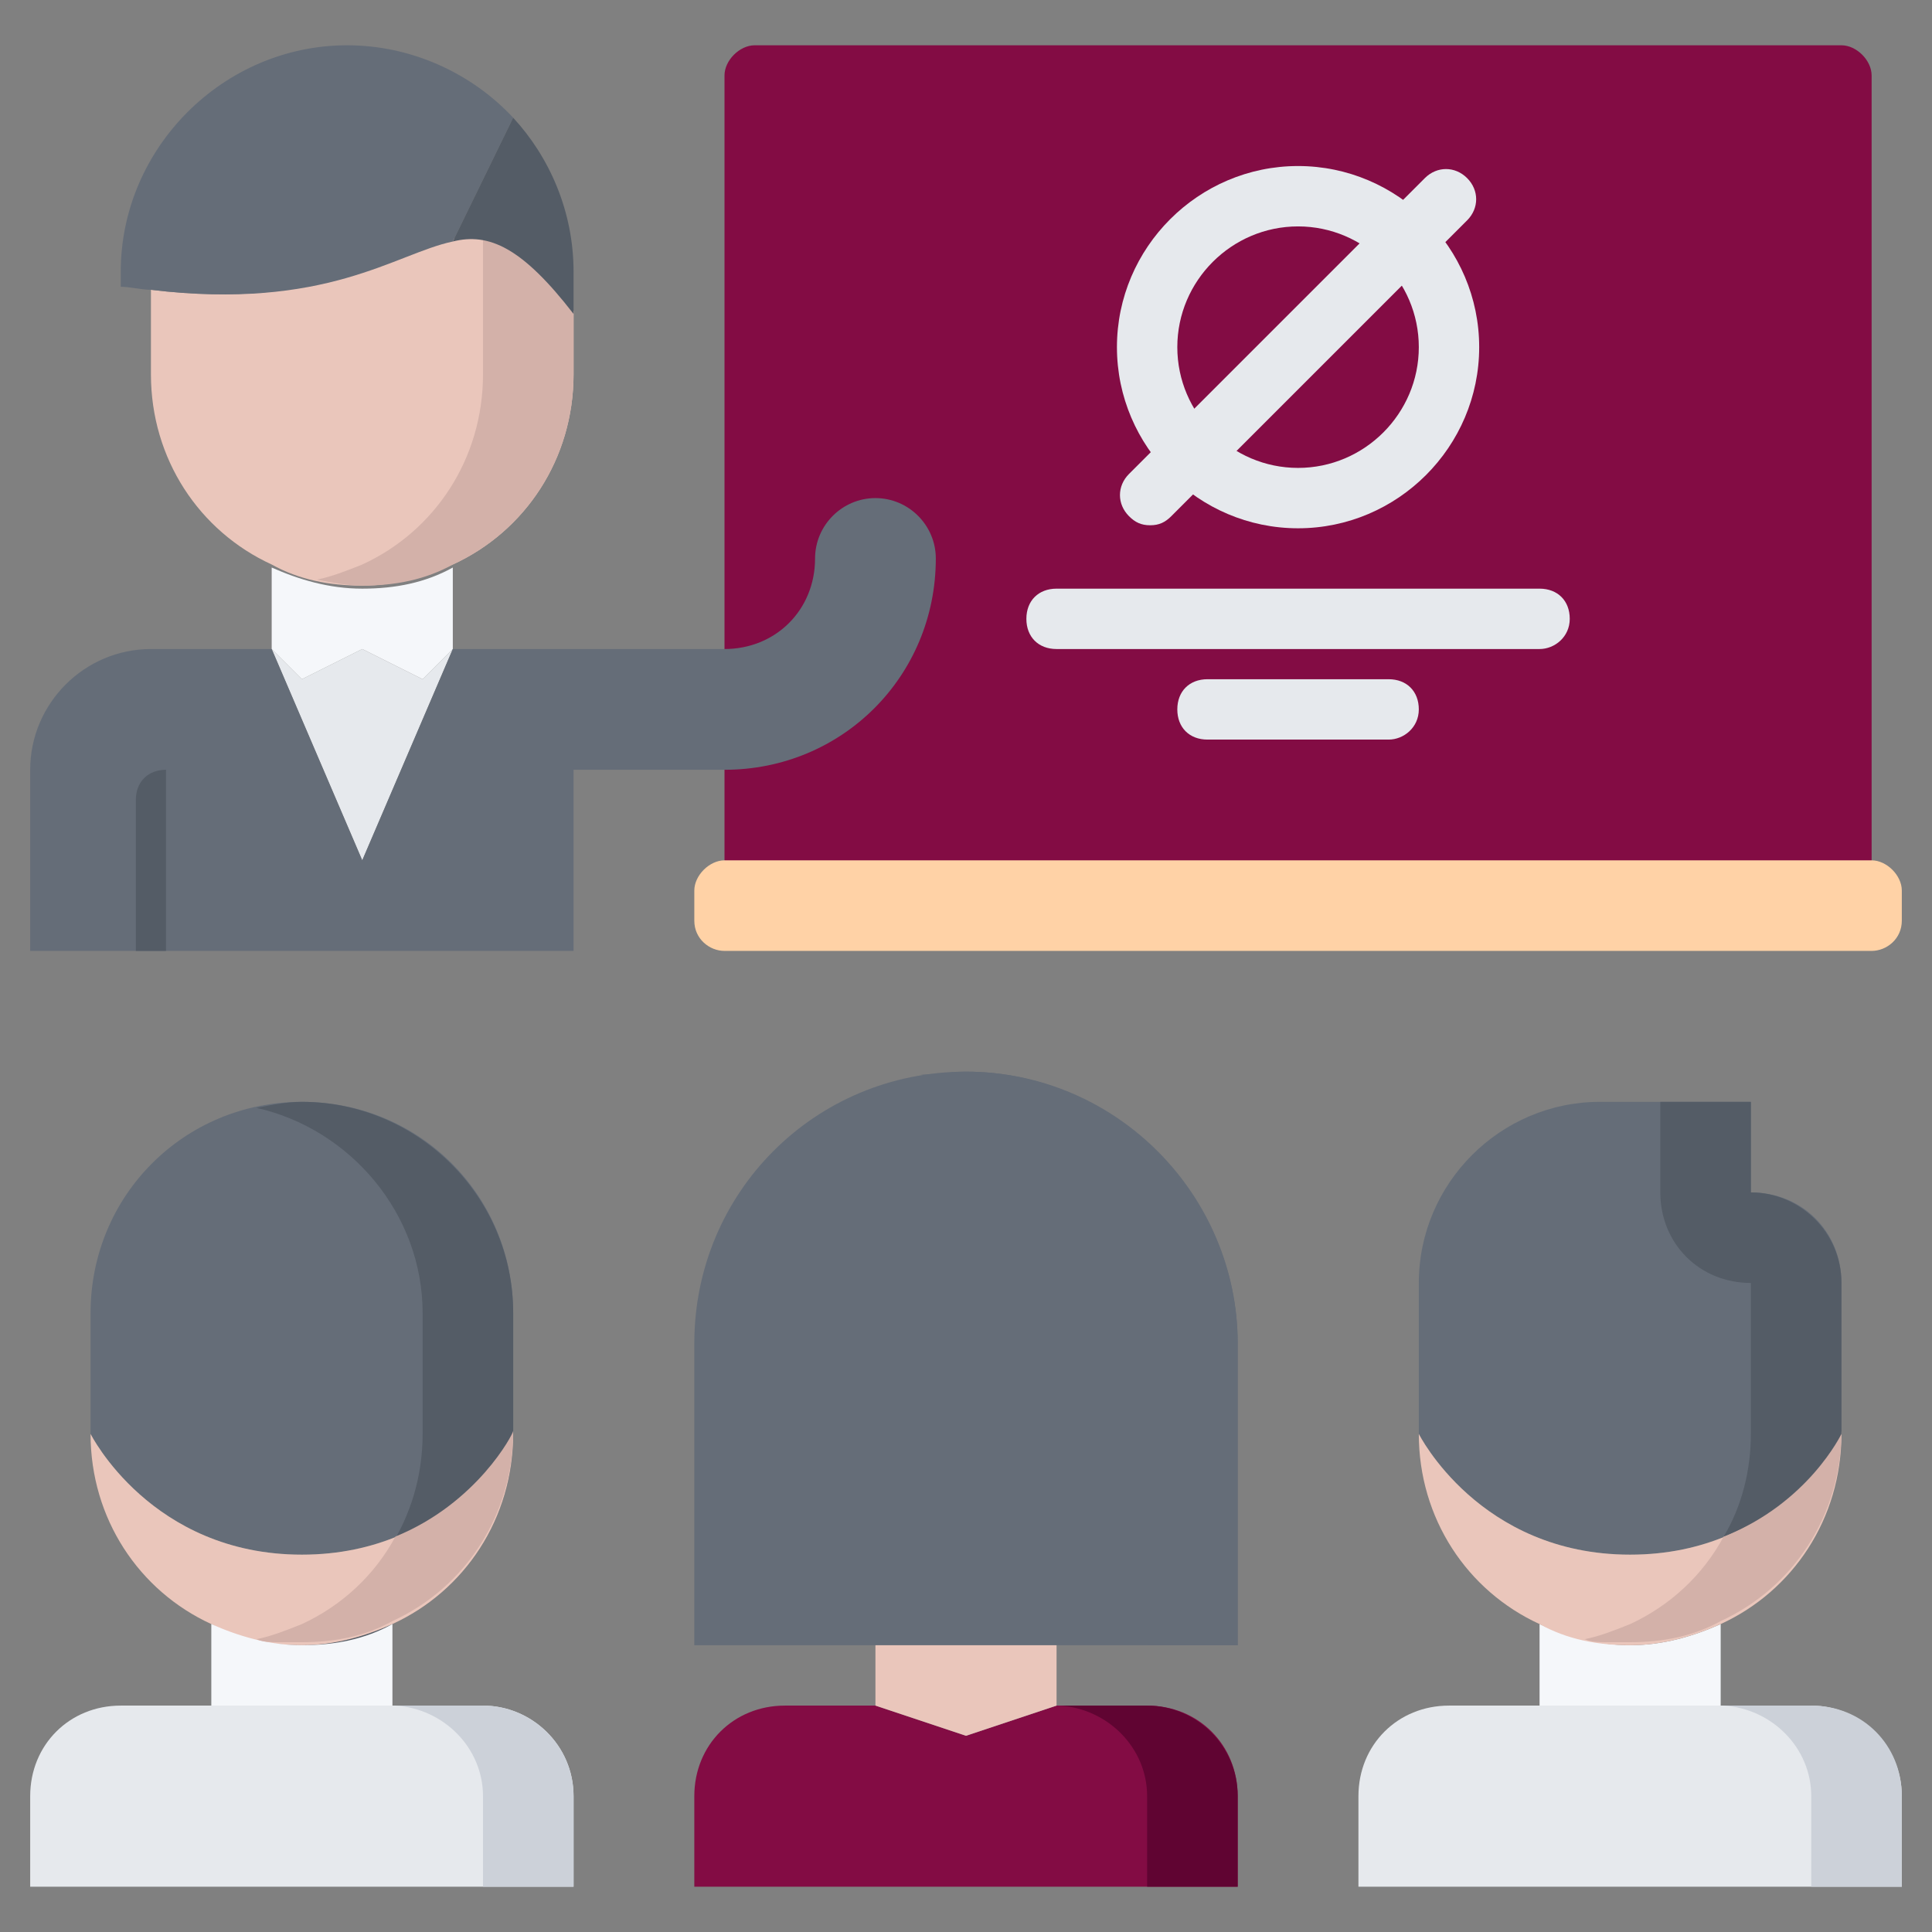 <svg xmlns="http://www.w3.org/2000/svg" xmlns:xlink="http://www.w3.org/1999/xlink" id="icons" x="0px" y="0px" viewBox="0 0 64 64" style="enable-background:new 0 0 64 64;" xml:space="preserve"><rect x="0" y="0" width="64" height="64" fill="#808080" stroke="none"/><style type="text/css">	.st0{fill:#830C44;}	.st1{fill:#656D78;}	.st2{fill:#545C66;}	.st3{fill:#E6E9ED;}	.st4{fill:#EAC6BB;}	.st5{fill:#D3B1A9;}	.st6{fill:#F5F7FA;}	.st7{fill:#FFD2A6;}	.st8{fill:#600432;}	.st9{fill:#CCD1D9;}</style><g>	<path class="st0" d="M24,29.5c0,0.6,0.5,1,1,1h36c0.5,0,1-0.4,1-1v-27c0-0.5-0.5-1-1-1H25c-0.5,0-1,0.5-1,1C24,2.5,24,29.5,24,29.5  z"></path>	<path class="st1" d="M17,47.5L17,47.5c0,0-2,4-7,4s-7-4-7-4v0v-4c0-3.9,3.1-7,7-7s7,3.1,7,7V47.5z"></path>	<path class="st2" d="M10,36.5c-0.5,0-1,0.1-1.5,0.2c3.1,0.7,5.5,3.5,5.5,6.8v4v0c0,2.8-1.6,5.2-4,6.3c-0.5,0.2-1,0.4-1.5,0.5  c0.5,0.1,1,0.2,1.5,0.2c1.1,0,2.1-0.2,3-0.7c2.4-1.1,4-3.5,4-6.3v0v-4C17,39.6,13.8,36.5,10,36.5z"></path>	<polygon class="st3" points="9,21.5 10,22.5 12,21.5 14,22.5 15,21.5 12,28.5  "></polygon>	<path class="st4" d="M5,9.6c5.8,0.7,8.1-1.3,10-1.7c1.2-0.3,2.3,0.2,4,2.4v2.1v0c0,2.8-1.6,5.2-4,6.3c-0.9,0.4-1.9,0.7-3,0.7  s-2.1-0.2-3-0.7c-2.4-1.1-4-3.5-4-6.3v0V9.6z"></path>	<path class="st5" d="M16,7.9v4.5v0c0,2.8-1.6,5.2-4,6.3c-0.5,0.2-1,0.4-1.5,0.5c0.5,0.1,1,0.2,1.5,0.2c1.1,0,2.1-0.2,3-0.7  c2.4-1.1,4-3.5,4-6.3v0v-2.1C17.7,8.7,16.8,8.1,16,7.9z"></path>	<path class="st1" d="M17,3.9L15,8v0c-1.9,0.4-4.2,2.3-10,1.6c-0.3,0-0.7-0.1-1-0.1V9c0-4.1,3.4-7.5,7.5-7.5  C13.6,1.5,15.6,2.4,17,3.9z"></path>	<path class="st6" d="M12,21.5l-2,1l-1-1v0v-2.7v0c0.9,0.4,1.9,0.7,3,0.7s2.1-0.2,3-0.7v0v2.7l-1,1L12,21.5z"></path>	<path class="st1" d="M19,31.5H5H1v-6c0-2.2,1.8-4,4-4h4l3,7l3-7l9,0c1.7,0,3-1.3,3-3c0-1.1,0.9-2,2-2s2,0.9,2,2c0,3.9-3.1,7-7,7h-5  V31.5z"></path>	<path class="st7" d="M62,28.5c0.5,0,1,0.5,1,1v1c0,0.6-0.5,1-1,1H28c-0.5,0-1.5,0-2,0h-2c-0.5,0-1-0.4-1-1v-1c0-0.5,0.5-1,1-1H62z"></path>	<path class="st2" d="M19,10.4c-1.7-2.2-2.8-2.7-4-2.4v0l2-4.1C18.2,5.2,19,7,19,9V10.4z"></path>	<path class="st0" d="M26,56.5h3v0l3,1l3-1v0h3v0c1.7,0,3,1.3,3,3v3H23v-3C23,57.8,24.3,56.5,26,56.5C26,56.5,26,56.5,26,56.5z"></path>	<g>		<polygon class="st8" points="35,56.5 35,56.5 35,56.5   "></polygon>		<polygon class="st8" points="34.9,56.5 35,56.5 35,56.5   "></polygon>		<path class="st8" d="M38,56.5L38,56.5l-2.9,0c1.6,0.1,2.9,1.4,2.9,3v3h3v-3C41,57.8,39.6,56.5,38,56.5z"></path>	</g>	<path class="st3" d="M19,59.5v3H1v-3c0-1.7,1.3-3,3-3v0h3v0h6v0h3v0C17.6,56.5,19,57.8,19,59.5z"></path>	<g>		<path class="st9" d="M13,56.5L13,56.5L13,56.5z"></path>		<path class="st9" d="M16,56.5L16,56.5l-2.9,0c1.6,0.1,2.9,1.4,2.9,3v3h3v-3C19,57.8,17.6,56.5,16,56.5z"></path>	</g>	<path class="st1" d="M41,44.5v10h-6h-6h-6v-10c0-5,4-9,9-9S41,39.6,41,44.5z"></path>	<path class="st1" d="M32,35.5c-0.5,0-1,0.1-1.5,0.1c4.3,0.7,7.5,4.4,7.5,8.9v10h3v-10C41,39.6,36.9,35.5,32,35.5z"></path>	<path class="st6" d="M57,53.8v2.7h-6v-2.7v0c0.9,0.4,1.9,0.7,3,0.7C55.1,54.5,56.1,54.2,57,53.8L57,53.8z"></path>	<polygon class="st4" points="35,54.5 35,56.5 32,57.5 29,56.5 29,54.5  "></polygon>	<path class="st1" d="M58,36.5v3c1.7,0,3,1.3,3,3v0v5v0c0,0-2,4-7,4s-7-4-7-4v0v-5v0c0-3.3,2.7-6,6-6H58z"></path>	<path class="st3" d="M63,59.5v3H45v-3c0-1.7,1.3-3,3-3v0h3v0h6v0h3v0C61.6,56.5,63,57.8,63,59.5z"></path>	<path class="st4" d="M54,54.5c-1.1,0-2.1-0.2-3-0.7c-2.4-1.1-4-3.5-4-6.3c0,0,2,4,7,4s7-4,7-4c0,2.8-1.6,5.2-4,6.3  C56.1,54.2,55.1,54.5,54,54.5z"></path>	<path class="st5" d="M57.1,50.9c-0.7,1.3-1.8,2.3-3.1,2.9c-0.5,0.2-1,0.4-1.5,0.5c0.2,0.1,0.5,0.1,0.7,0.1c0.3,0,0.5,0,0.8,0  c1.1,0,2.1-0.2,3-0.7c2.4-1.1,4-3.5,4-6.3C61,47.5,59.8,49.8,57.1,50.9z"></path>	<path class="st2" d="M58,39.5v-3h-3v3c0,1.7,1.3,3,3,3v5h0c0,1.2-0.3,2.4-0.9,3.4c2.8-1.1,3.9-3.4,3.9-3.4v0v-5v0  C61,40.8,59.6,39.5,58,39.5z"></path>	<path class="st4" d="M10,54.5c-1.1,0-2.1-0.2-3-0.7c-2.4-1.1-4-3.5-4-6.3c0,0,2,4,7,4s7-4,7-4c0,2.8-1.6,5.2-4,6.3  C12.1,54.2,11.1,54.5,10,54.5z"></path>	<path class="st6" d="M13,56.5H7v-2.7v0c0.9,0.4,1.9,0.7,3,0.7c1.1,0,2.1-0.2,3-0.7v0V56.5z"></path>	<path class="st5" d="M13.1,50.9c-0.7,1.3-1.8,2.3-3.1,2.9c-0.5,0.2-1,0.4-1.5,0.5c0.2,0.1,0.5,0.1,0.7,0.1c0.3,0,0.5,0,0.8,0  c1.1,0,2.1-0.2,3-0.7c2.4-1.1,4-3.5,4-6.3C17,47.5,15.8,49.8,13.1,50.9z"></path>	<g>		<path class="st9" d="M57,56.5L57,56.5L57,56.5z"></path>		<path class="st9" d="M60,56.5L60,56.5l-2.9,0c1.6,0.1,2.9,1.4,2.9,3v3h3v-3C63,57.8,61.7,56.5,60,56.5z"></path>	</g>	<g>		<path class="st3" d="M43,17.5c-3.3,0-6-2.7-6-6s2.7-6,6-6s6,2.7,6,6S46.3,17.5,43,17.5z M43,7.5c-2.2,0-4,1.8-4,4c0,2.2,1.8,4,4,4   s4-1.8,4-4C47,9.3,45.2,7.5,43,7.5z"></path>	</g>	<g>		<path class="st3" d="M38.1,17.4c-0.3,0-0.5-0.1-0.7-0.3c-0.4-0.4-0.4-1,0-1.4l9.8-9.8c0.4-0.4,1-0.4,1.4,0s0.4,1,0,1.4l-9.8,9.8   C38.6,17.3,38.4,17.4,38.1,17.4z"></path>	</g>	<g>		<path class="st3" d="M51,21.5H35c-0.6,0-1-0.4-1-1s0.4-1,1-1h16c0.6,0,1,0.4,1,1S51.5,21.5,51,21.5z"></path>	</g>	<g>		<path class="st3" d="M46,24.5h-6c-0.6,0-1-0.4-1-1s0.4-1,1-1h6c0.6,0,1,0.4,1,1S46.5,24.5,46,24.5z"></path>	</g>	<path class="st2" d="M5.5,25.5c-0.6,0-1,0.4-1,1v5h1V25.5z"></path></g></svg>